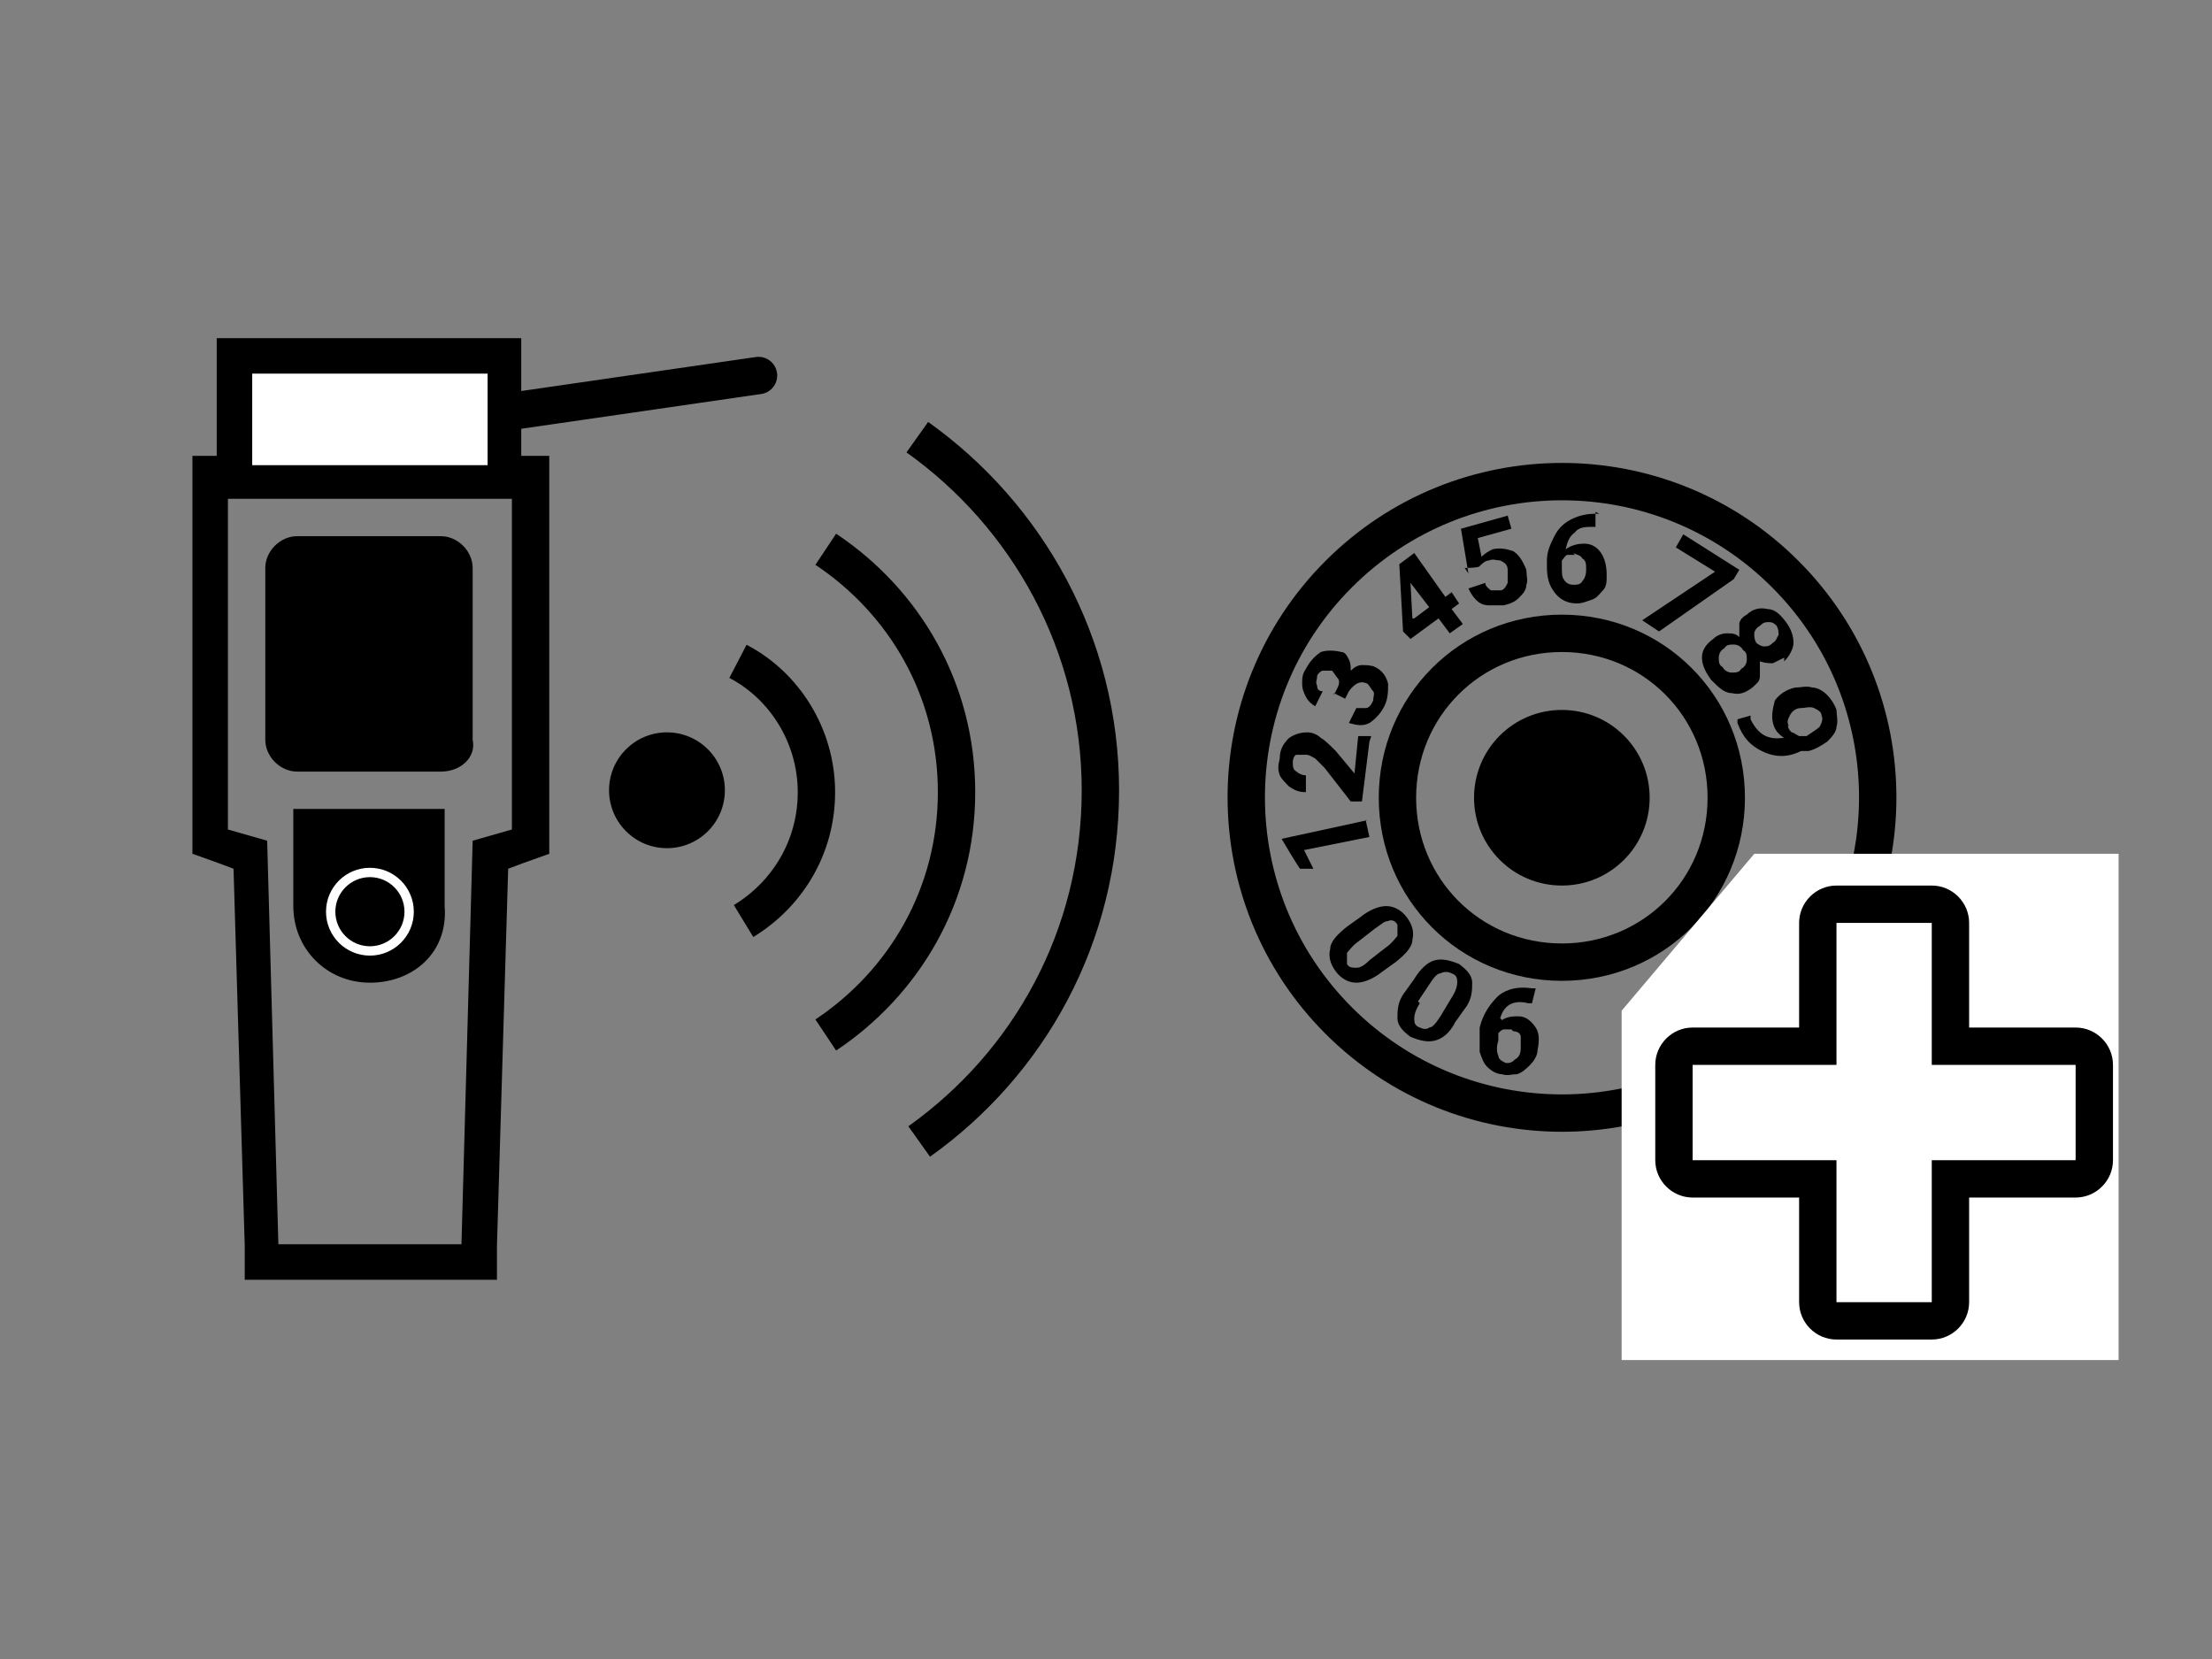 <?xml version="1.0" encoding="UTF-8"?>
<svg id="Feeder_Alma_Pro" xmlns="http://www.w3.org/2000/svg" version="1.1" viewBox="0 0 118.4 88.8">
  <rect x="0" y="0" width="118.4" height="88.8" fill="#808080" stroke="none"/>
  <!-- Generator: Adobe Illustrator 29.3.1, SVG Export Plug-In . SVG Version: 2.1.0 Build 151)  -->
  <defs>
    <style>
      .st0 {
        stroke-linecap: round;
      }

      .st0, .st1 {
        fill: none;
        stroke: #000;
        stroke-width: 2px;
      }

      .st0, .st1, .st2 {
        stroke-miterlimit: 10;
      }

      .st3 {
        fill: #fff;
      }

      .st2 {
        stroke: #fff;
        stroke-width: .5px;
      }
    </style>
  </defs>
  <path class="st0" d="M26.8,22.1l13.8-2"/>
  <path d="M27.4,26.3v18.1l-2.1.6-.6,21.6h-9.8l-.6-21.6-2.1-.6v-18.1h15.3M29.4,24.4H10.3v21.3l1.4.5.8.3.6,20.2v1.8h13.5v-1.8l.6-20.2.8-.3,1.4-.5v-21.3s.2,0,.2,0Z"/>
  <path class="st3" d="M12.6,19.1h14.4v6.7h-14.4v-6.7Z"/>
  <path d="M26.1,20v4.9h-12.6v-4.9h12.6M28.1,18.1H11.6v8.6h16.3v-8.6h.2ZM19.8,52.6c-2.3,0-4.1-1.8-4.1-4.1v-5.2h8.1v5.2c.2,2.5-1.7,4.1-4,4.1ZM23.6,41.3h-7.7c-.9,0-1.7-.8-1.7-1.7v-9.2c0-.9.8-1.7,1.7-1.7h7.7c.9,0,1.7.8,1.7,1.7v9.2c.2.9-.6,1.7-1.7,1.7Z"/>
  <circle class="st2" cx="19.8" cy="48.8" r="2.1"/>
  <path id="Außen" class="st1" d="M49.1,23.4c5.9,4.2,9.8,11.1,9.8,18.9s-3.8,14.6-9.7,18.8"/>
  <path id="Mitte" class="st1" d="M44.2,29.4c4.2,2.8,7,7.5,7,13s-2.8,10.2-7,13"/>
  <circle cx="35.7" cy="42.3" r="3.1"/>
  <path class="st1" d="M39.5,35.4c2.5,1.3,4.2,4,4.2,7s-1.6,5.5-3.9,6.9"/>
  <circle class="st1" cx="83.6" cy="42.7" r="16.9" transform="translate(-5.7 71.6) rotate(-45)"/>
  <path class="st1" d="M74.8,42.7c0,4.9,3.9,8.8,8.8,8.8s8.8-3.9,8.8-8.8-3.9-8.8-8.8-8.8-8.8,3.9-8.8,8.8Z"/>
  <path d="M78.9,42.7c0,2.6,2.1,4.7,4.7,4.7s4.7-2.1,4.7-4.7-2.1-4.7-4.7-4.7-4.7,2.1-4.7,4.7Z"/>
  <polygon class="st3" points="113.4 72.8 86.8 72.8 86.8 54.1 93.9 45.7 113.4 45.7 113.4 72.8"/>
  <path d="M103.4,49.4v7.6h7.7v5.1h-7.7v7.6h-5.1v-7.6h-7.7v-5.1h7.7v-7.6h5.1M103.4,47.4h-5.1c-1.1,0-2,.9-2,2v5.6h-5.7c-1.1,0-2,.9-2,2v5.1c0,1.1.9,2,2,2h5.7v5.6c0,1.1.9,2,2,2h5.1c1.1,0,2-.9,2-2v-5.6h5.7c1.1,0,2-.9,2-2v-5.1c0-1.1-.9-2-2-2h-5.7v-5.6c0-1.1-.9-2-2-2h0Z"/>
  <path d="M80.4,54.6c.3-.2.6-.2.9-.2.4,0,.7.3.9.6.2.3.2.7.1,1.2,0,.3-.2.6-.4.8-.2.2-.4.4-.7.5-.3,0-.5.1-.8,0-.3,0-.6-.2-.8-.4-.2-.2-.3-.5-.4-.8,0-.3,0-.6,0-1v-.3c.2-.8.6-1.3,1-1.7.5-.4,1.1-.5,1.8-.4h.2s-.2.8-.2.8h-.2c-.8-.2-1.3.1-1.5.8ZM80.9,55.1c-.1,0-.3,0-.4,0-.1,0-.2.1-.3.2v.4c-.1.3-.1.6,0,.8,0,.2.2.3.4.4.2,0,.3,0,.5-.2.2-.1.3-.3.3-.6,0-.2,0-.5,0-.6,0-.2-.2-.3-.4-.3Z"/>
  <path d="M75.7,52.4c.3-.5.7-.9,1.1-1,.4-.1.8,0,1.3.2.4.3.7.6.7,1s0,.9-.4,1.4l-.5.7c-.3.6-.7.9-1.1,1s-.8,0-1.3-.2c-.4-.3-.7-.6-.7-1,0-.4,0-.9.4-1.4l.5-.7ZM76,53.7c-.2.3-.3.6-.3.8,0,.2,0,.4.3.5.2.1.4.1.5,0,.2,0,.4-.3.6-.6l.6-1c.2-.3.3-.6.3-.8,0-.2,0-.4-.3-.5-.2-.1-.4-.1-.6,0-.2,0-.4.3-.6.6l-.6.9Z"/>
  <path d="M72.8,49.1c.5-.4,1-.6,1.4-.6.4,0,.8.2,1.1.6.3.4.4.8.3,1.2,0,.4-.4.8-.9,1.2l-.7.5c-.5.4-1,.6-1.4.6-.4,0-.8-.2-1.1-.6-.3-.4-.4-.8-.3-1.2,0-.4.4-.8.9-1.2l.7-.5ZM72.7,50.4c-.3.2-.5.5-.6.6,0,.2,0,.4,0,.6.1.2.3.2.5.2s.4-.1.7-.4l.9-.7c.3-.2.5-.5.6-.6,0-.2,0-.4,0-.6-.1-.2-.3-.3-.5-.2-.2,0-.4.2-.7.4l-.9.7Z"/>
  <path d="M73.1,43.9l.2.9-3.5.7.5,1h-.7c0,.1-1-1.6-1-1.6h0c0,0,4.6-1,4.6-1Z"/>
  <path d="M73.3,39.7l-.4,3.2h-.6c0,0-1.4-1.8-1.4-1.8-.2-.2-.4-.4-.5-.5-.2-.1-.3-.2-.5-.2-.2,0-.4,0-.5,0s-.2.2-.2.4c0,.2,0,.4.2.5.1.1.3.2.5.2v.9c-.4,0-.6-.1-.9-.3-.2-.2-.4-.4-.5-.6-.1-.3-.1-.5,0-.9,0-.5.2-.8.5-1.1.3-.2.6-.3,1-.3.2,0,.5.1.7.3.2.1.5.4.8.7l1,1.2.2-2h.7Z"/>
  <path d="M71.4,37.2l.2-.4c.1-.2.1-.4,0-.5s-.2-.3-.3-.4c-.2,0-.3,0-.5,0-.1,0-.3.2-.3.3,0,.2-.1.3,0,.5,0,.2.1.3.3.3l-.4.8c-.2-.1-.4-.3-.5-.5-.1-.2-.2-.4-.2-.7,0-.3,0-.5.2-.8.2-.4.5-.7.8-.9.3-.1.7-.1,1.1,0,.2,0,.3.2.4.4.1.2.1.4.1.6.2-.2.4-.3.6-.3.2,0,.5,0,.7.1.4.2.6.5.7.9,0,.4,0,.8-.2,1.2-.2.4-.5.7-.8.9-.4.2-.7.1-1.1,0l.4-.8c.2,0,.3,0,.5,0s.3-.2.4-.4c0-.2.1-.4,0-.5s-.2-.3-.3-.4c-.4-.2-.7,0-1,.4l-.2.4-.6-.3Z"/>
  <path d="M77.3,32l.4-.3.4.6-.4.3.6.8-.7.5-.6-.8-1.5,1.1-.4-.4-.2-3.6.8-.6,1.7,2.4ZM75.7,33.1l.8-.6-1-1.3h0c0,.1.1,1.9.1,1.9Z"/>
  <path d="M78.6,30.7l-.4-2.4,2.5-.7.2.7-1.8.5.2,1c.2-.2.4-.3.6-.4.4-.1.8,0,1.1.1.3.2.5.5.7,1,0,.3.1.6,0,.8,0,.3-.2.5-.4.7-.2.2-.4.3-.8.4-.3,0-.5,0-.8,0s-.5-.1-.7-.3c-.2-.2-.3-.4-.4-.6l.9-.3c0,.2.2.3.3.4.1,0,.3,0,.5,0,.2,0,.3-.2.4-.4,0-.2,0-.4,0-.7,0-.3-.2-.4-.4-.5-.2,0-.4-.1-.6,0-.2,0-.4.2-.5.3h0c0,.1-.8.1-.8.1Z"/>
  <path d="M85.4,27.4v.8s-.1,0-.1,0c-.4,0-.8,0-1,.3-.3.2-.4.5-.5.9.3-.2.6-.3,1-.3.4,0,.7.2.9.5s.3.7.3,1.2c0,.3,0,.6-.2.8s-.3.4-.6.5-.5.2-.8.2c-.5,0-.9-.2-1.2-.6-.3-.4-.4-.8-.4-1.4v-.3c0-.5.2-.9.4-1.3.2-.4.5-.7.9-.9s.8-.3,1.3-.3h.2ZM84.3,29.7c-.1,0-.3,0-.4,0-.1,0-.2.2-.3.3v.3c0,.3,0,.6.1.7.1.2.3.3.5.3.2,0,.4,0,.5-.2.1-.1.2-.3.2-.6,0-.3,0-.5-.2-.6-.1-.2-.3-.2-.5-.3Z"/>
  <path d="M92.8,31l-4,2.8-.9-.6,3.9-2.6-2.1-1.3.4-.7,3,1.9-.3.5Z"/>
  <path d="M95.5,35.2c-.2.1-.4.2-.6.3-.2,0-.4,0-.7-.1,0,.3,0,.5,0,.8s-.2.4-.4.6c-.4.3-.7.4-1.1.3-.4,0-.7-.3-1.1-.7-.3-.4-.5-.8-.5-1.2,0-.4.2-.7.6-1,.2-.2.5-.3.7-.3.3,0,.5,0,.7.2,0-.2,0-.5,0-.7s.2-.4.4-.5c.3-.3.7-.4,1.1-.3.4,0,.7.3,1,.7.3.4.4.8.4,1.1s-.2.7-.5,1ZM93.2,35.8c.2-.1.3-.3.3-.5,0-.2,0-.4-.2-.5-.1-.2-.3-.3-.5-.3-.2,0-.4,0-.5.2-.2.1-.3.3-.3.5s0,.4.2.5c.1.2.3.3.5.3.2,0,.4,0,.5-.2ZM94.9,34.4c.2-.1.2-.3.3-.4,0-.2,0-.3-.1-.5-.1-.1-.2-.2-.4-.2s-.3,0-.5.2c-.2.1-.3.3-.3.4,0,.2,0,.3.1.5.1.1.3.2.4.2.2,0,.3,0,.5-.2Z"/>
  <path d="M95.5,39.5c-.3-.2-.5-.4-.6-.8-.1-.4,0-.8.1-1.2.2-.3.6-.6,1.1-.7.3,0,.6-.1.9,0,.3,0,.6.2.8.4.2.2.4.5.5.8,0,.3.1.6,0,.9,0,.3-.3.6-.5.8-.3.2-.6.4-1,.5h-.4c-.8.4-1.5.3-2.1,0-.6-.3-1-.7-1.3-1.5v-.2c0,0,.7-.2.7-.2v.2c.4.8.9,1.1,1.7,1ZM95.7,38.8c0,.2.1.3.2.4.1,0,.2.1.4.2h.4c.3-.2.6-.4.7-.5.1-.2.2-.4.1-.6,0-.2-.2-.3-.4-.4s-.5,0-.7,0c-.3,0-.5.2-.6.4s-.2.4,0,.6Z"/>
</svg>